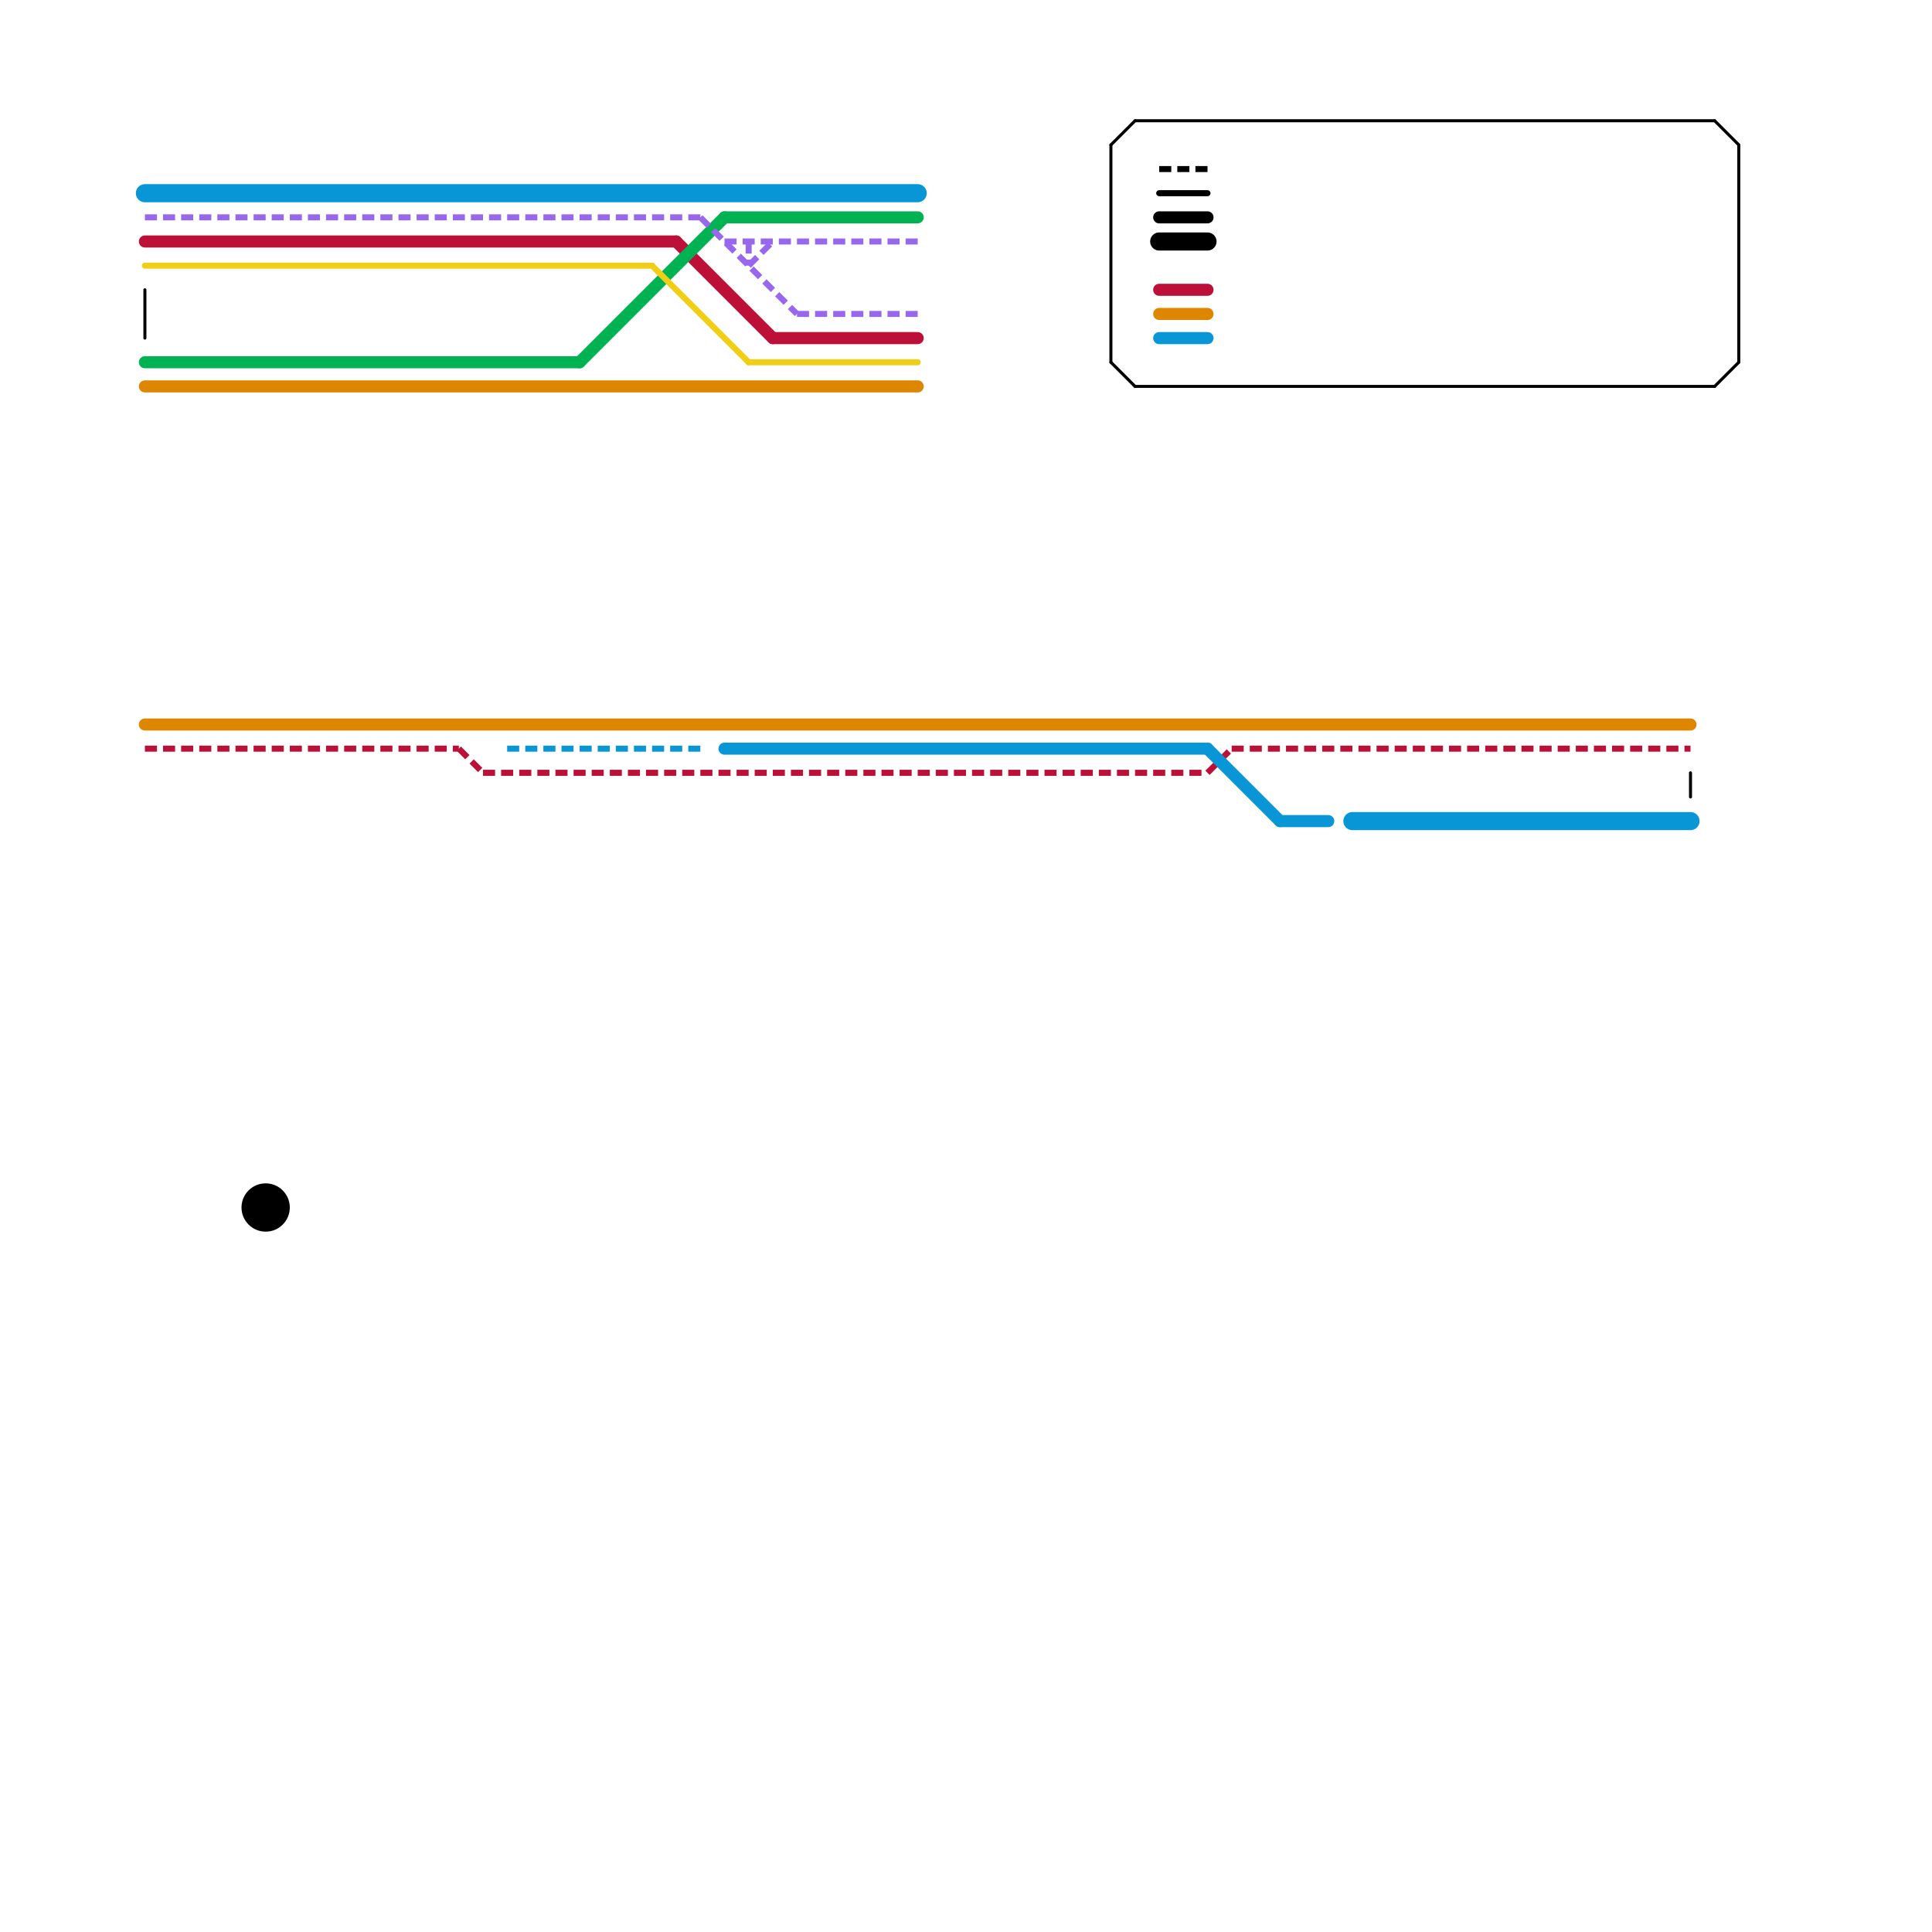 
<svg version="1.1" xmlns="http://www.w3.org/2000/svg" viewBox="0 0 80 80">
<style>text { font: 1px Helvetica; font-weight: 600; white-space: pre; dominant-baseline: central; } line { stroke-width: 1; fill: none; stroke-linecap: round; stroke-linejoin: round; } .c0 { stroke: #df8600 } .c1 { stroke: #bd1038 } .c2 { stroke: #0896d7 } .c3 { stroke: #00b251 } .c4 { stroke: #000000 } .c5 { stroke: #f0ce15 } .c6 { stroke: #9768ee } .w3 { stroke-width: .5; }.w4 { stroke-width: .25; }.w5 { stroke-width: .125; }.w2 { stroke-width: .75; }.l3 { stroke-dasharray: .5 .25; stroke-linecap: butt; }</style><defs><g id="wm-xf"><circle r="1.2" fill="#000"/><circle r="0.9" fill="#fff"/><circle r="0.6" fill="#000"/><circle r="0.3" fill="#fff"/></g><g id="wm"><circle r="0.6" fill="#000"/><circle r="0.3" fill="#fff"/></g></defs><line class="c0 w3" x1="48" y1="13" x2="50" y2="13"/><line class="c0 w3" x1="6" y1="30" x2="70" y2="30"/><line class="c0 w3" x1="6" y1="16" x2="38" y2="16"/><line class="c1 w3" x1="6" y1="10" x2="28" y2="10"/><line class="c1 w3" x1="48" y1="12" x2="50" y2="12"/><line class="c1 w3" x1="32" y1="14" x2="38" y2="14"/><line class="c1 w3" x1="28" y1="10" x2="32" y2="14"/><line class="c1 w4 l3" x1="51" y1="31" x2="70" y2="31"/><line class="c1 w4 l3" x1="50" y1="32" x2="51" y2="31"/><line class="c1 w4 l3" x1="19" y1="31" x2="20" y2="32"/><line class="c1 w4 l3" x1="6" y1="31" x2="19" y2="31"/><line class="c1 w4 l3" x1="20" y1="32" x2="50" y2="32"/><line class="c2 w2" x1="6" y1="8" x2="38" y2="8"/><line class="c2 w2" x1="56" y1="34" x2="70" y2="34"/><line class="c2 w3" x1="53" y1="34" x2="55" y2="34"/><line class="c2 w3" x1="48" y1="14" x2="50" y2="14"/><line class="c2 w3" x1="50" y1="31" x2="53" y2="34"/><line class="c2 w3" x1="30" y1="31" x2="50" y2="31"/><line class="c2 w4 l3" x1="21" y1="31" x2="29" y2="31"/><line class="c3 w3" x1="24" y1="15" x2="30" y2="9"/><line class="c3 w3" x1="6" y1="15" x2="24" y2="15"/><line class="c3 w3" x1="30" y1="9" x2="38" y2="9"/><line class="c4 w3" x1="48" y1="9" x2="50" y2="9"/><line class="c4 w5" x1="46" y1="15" x2="47" y2="16"/><line class="c4 w5" x1="70" y1="32" x2="70" y2="33"/><line class="c4 w5" x1="46" y1="6" x2="46" y2="15"/><line class="c4 w5" x1="47" y1="16" x2="71" y2="16"/><line class="c4 w5" x1="47" y1="5" x2="71" y2="5"/><line class="c4 w5" x1="71" y1="16" x2="72" y2="15"/><line class="c4 w5" x1="6" y1="12" x2="6" y2="14"/><line class="c4 w5" x1="46" y1="6" x2="47" y2="5"/><line class="c4 w5" x1="72" y1="6" x2="72" y2="15"/><line class="c4 w5" x1="71" y1="5" x2="72" y2="6"/><circle cx="11" cy="50" r="1" fill="#000000" /><line class="c4 w2" x1="48" y1="10" x2="50" y2="10"/><line class="c4 w4" x1="48" y1="8" x2="50" y2="8"/><line class="c4 w4 l3" x1="48" y1="7" x2="50" y2="7"/><line class="c5 w4" x1="27" y1="11" x2="31" y2="15"/><line class="c5 w4" x1="6" y1="11" x2="27" y2="11"/><line class="c5 w4" x1="31" y1="15" x2="38" y2="15"/><line class="c6 w4 l3" x1="29" y1="9" x2="33" y2="13"/><line class="c6 w4 l3" x1="6" y1="9" x2="29" y2="9"/><line class="c6 w4 l3" x1="31" y1="10" x2="31" y2="11"/><line class="c6 w4 l3" x1="33" y1="13" x2="38" y2="13"/><line class="c6 w4 l3" x1="30" y1="10" x2="38" y2="10"/><line class="c6 w4 l3" x1="31" y1="11" x2="32" y2="10"/>
</svg>
